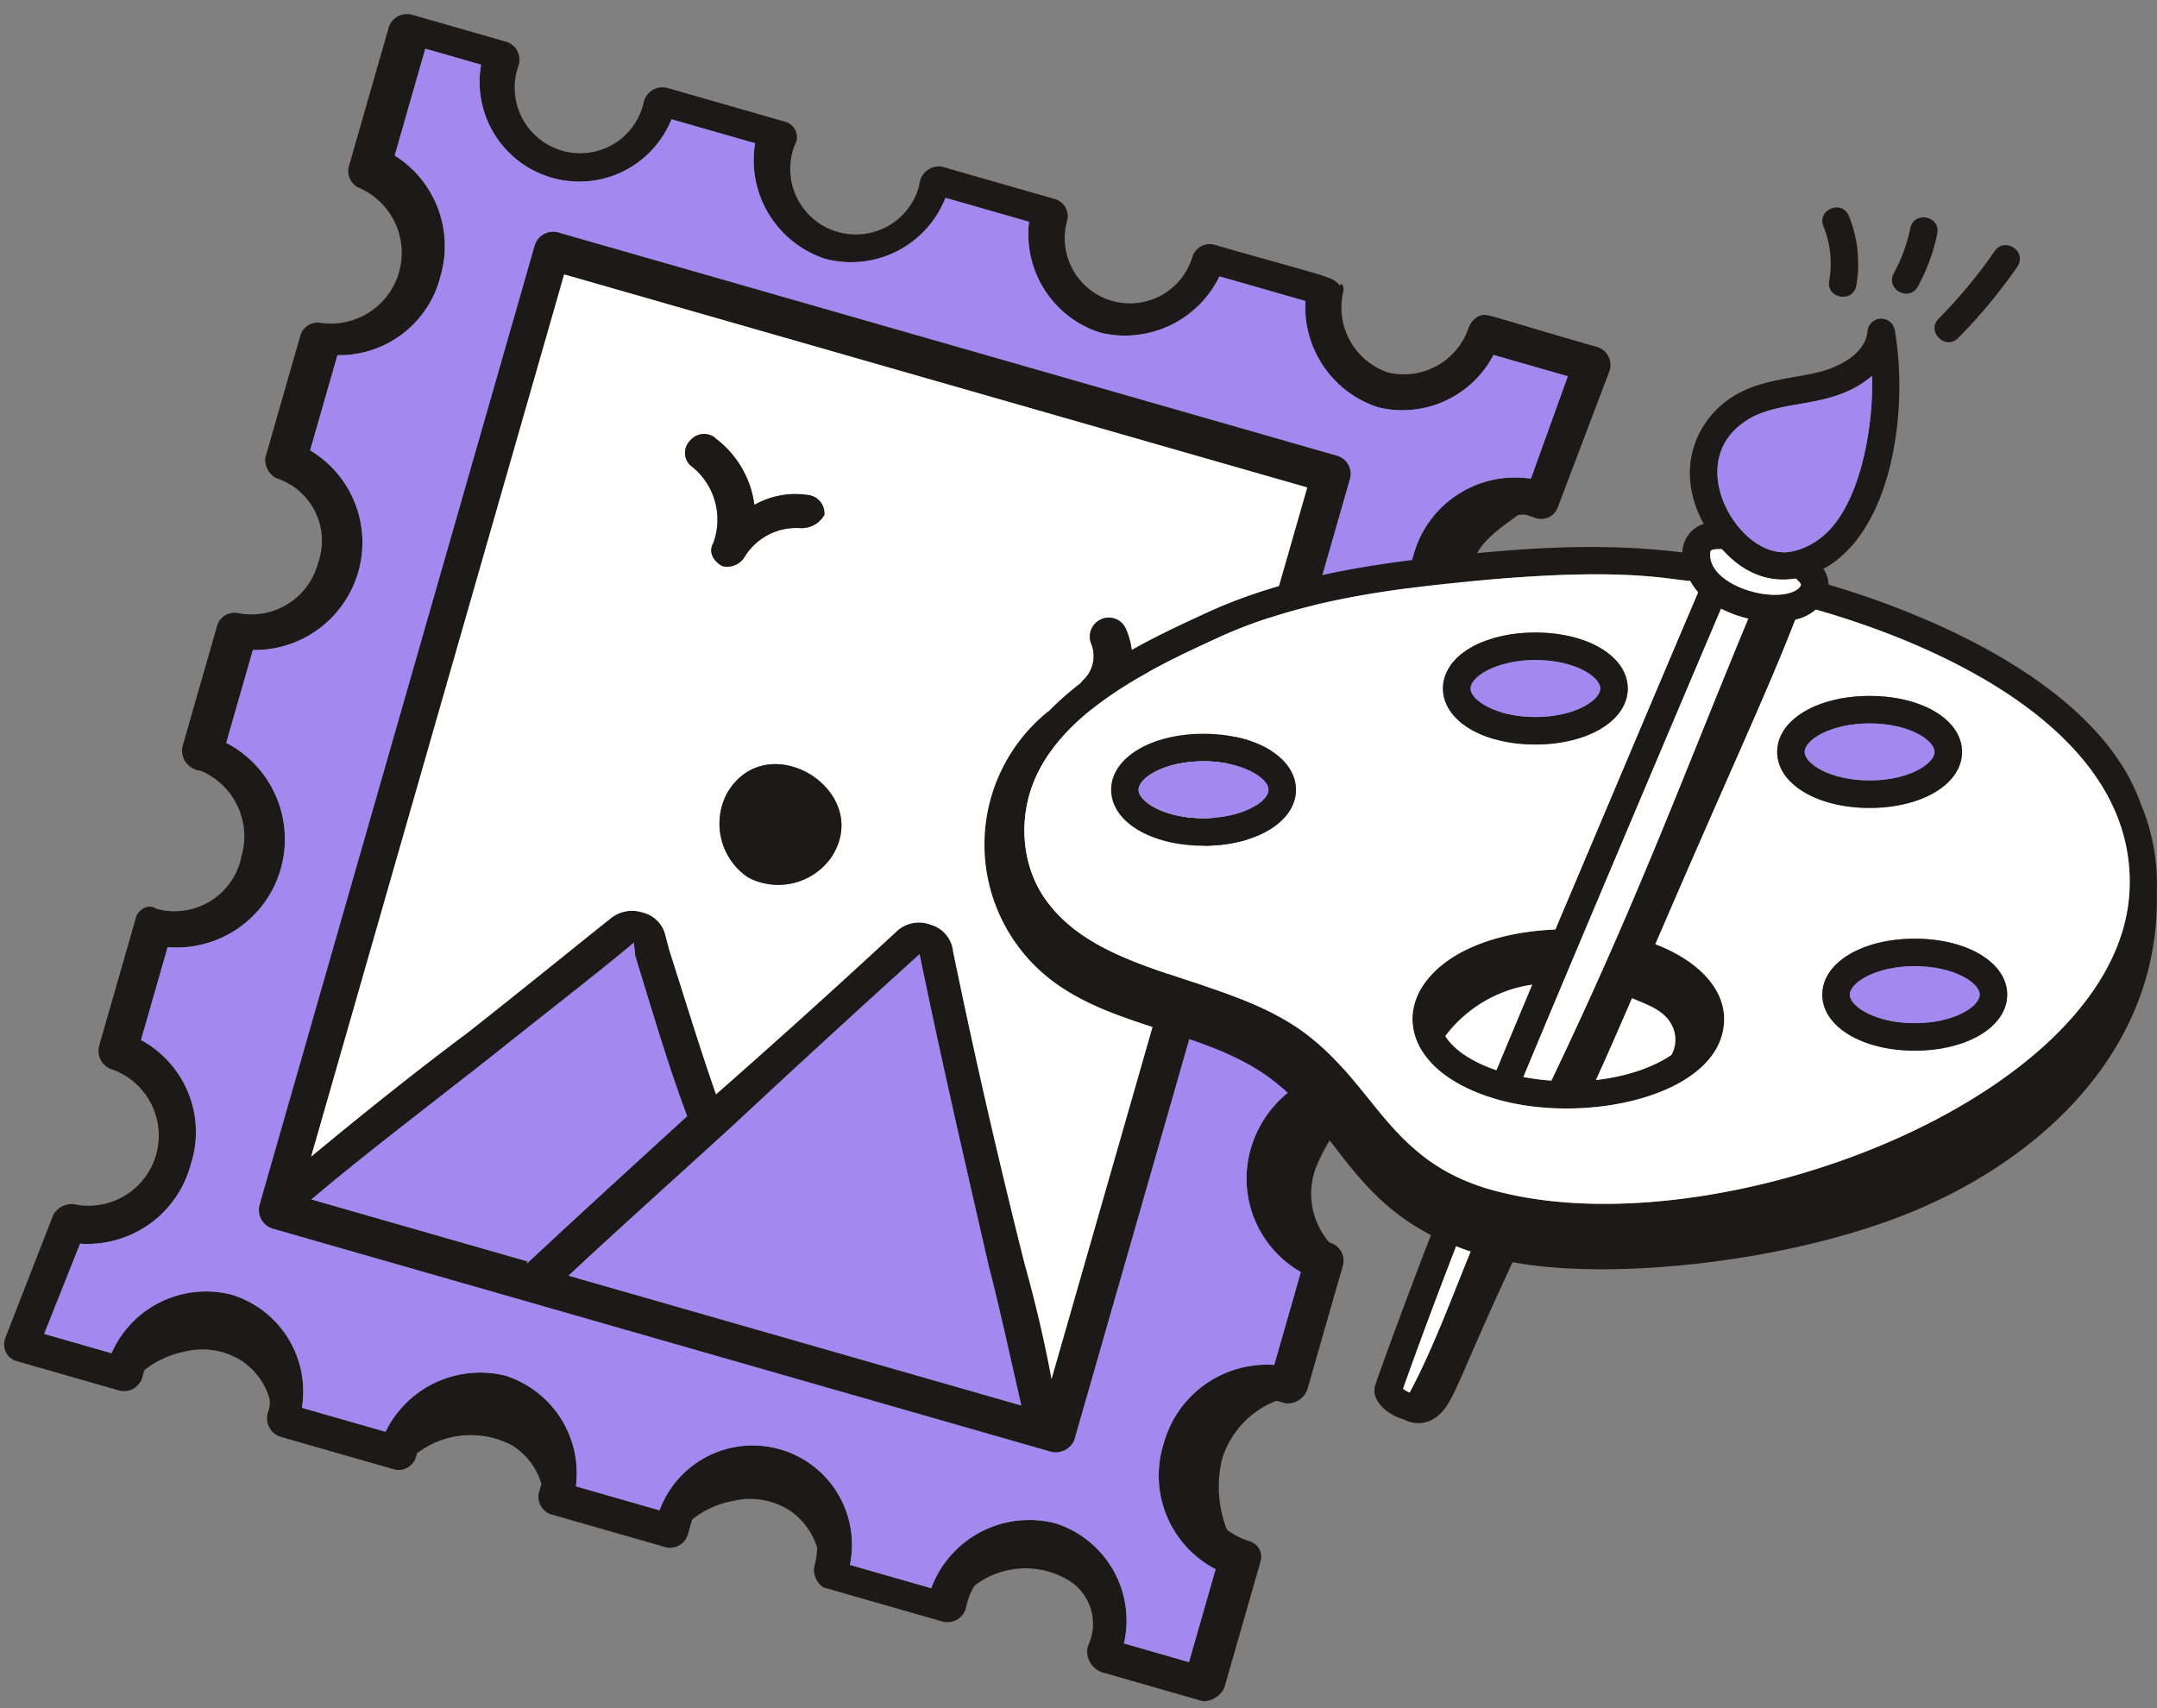 <svg xmlns="http://www.w3.org/2000/svg" xmlns:xlink="http://www.w3.org/1999/xlink" width="537.768" height="425.911" viewBox="0 0 537.768 425.911"><rect x="0" y="0" width="537.768" height="425.911" fill="#808080" stroke="none"/><defs><clipPath id="clip-path"><rect id="Rectangle_275" data-name="Rectangle 275" width="317.989" height="351.894" fill="none"></rect></clipPath><clipPath id="clip-path-2"><rect id="Rectangle_274" data-name="Rectangle 274" width="292.32" height="310.337" fill="none"></rect></clipPath></defs><g id="Group_702" data-name="Group 702" transform="translate(-78 -574)"><g id="Group_700" data-name="Group 700" transform="translate(174.995 574) rotate(16)"><g id="Group_699" data-name="Group 699" transform="translate(0 0)" clip-path="url(#clip-path)"><path id="Path_51633" data-name="Path 51633" d="M3.011,314.527a5.187,5.187,0,0,1,4.216-4.216,17.505,17.505,0,0,0,0-34.929,4.847,4.847,0,0,1-4.816-4.7V236.833c.6-2.408,2.408-3.61,4.213-3.011h.6a17.034,17.034,0,0,0,16.321-17.764.469.469,0,0,0-.059-.3A17.76,17.76,0,0,0,7.83,197.688a5.093,5.093,0,0,1-5.962-3.972.361.361,0,0,0-.059-.24V161.553a4.525,4.525,0,0,1,4.213-4.213,17.191,17.191,0,0,0,15.659-17.468A16.389,16.389,0,0,0,6.443,122.4H6.021a5.175,5.175,0,0,1-4.213-4.213V86.27a4.53,4.53,0,0,1,4.213-4.213,17.655,17.655,0,0,0,0-34.932,4.633,4.633,0,0,1-4.213-4.213V6.775a4.771,4.771,0,0,1,4.7-4.819h24.21a4.684,4.684,0,0,1,4.819,4.638v.181A16.351,16.351,0,0,0,50.651,24.183,16.231,16.231,0,0,0,68.056,9.127a15.567,15.567,0,0,0,0-2.352,4.771,4.771,0,0,1,4.7-4.819h30.232a4.043,4.043,0,0,1,4.338,3.676,3.657,3.657,0,0,1-.122,1.143,16.351,16.351,0,0,0,32.521,3.432,14.5,14.5,0,0,0,0-2.829,4.866,4.866,0,0,1,4.157-5.422h29.57a4.444,4.444,0,0,1,4.216,4.216,16.26,16.26,0,1,0,32.521,0A4.536,4.536,0,0,1,214.4,1.956c30.113,0,30.716-.6,33.124,1.206,0-1.206,1.206,0,1.206,1.206A17.105,17.105,0,0,0,264.99,20.626,17.017,17.017,0,0,0,281.252,4.367,5.374,5.374,0,0,1,283.057.753c1.808-1.206.6-.6,30.113-.6a4.68,4.68,0,0,1,4.819,4.638v.178L314.979,41.1a4.415,4.415,0,0,1-4.638,4.279c-.3,0-.544-.059-.784-.059h-.6a4.4,4.4,0,0,0-3.011.6c-4.216,5.419-9.032,10.837-7.227,18.67a46.4,46.4,0,0,0,9.638,16.259h1.805a4.458,4.458,0,0,1,5.359,3.495,2.814,2.814,0,0,1,.063.721v31.918c0,3.011-3.011,4.216-3.613,4.819a14.068,14.068,0,0,0-13.251,14.454,40.47,40.47,0,0,0,7.227,19.876,9.346,9.346,0,0,0,4.216.6h.6a4.6,4.6,0,0,1,4.819,4.216v31.918a5.07,5.07,0,0,1-4.216,4.816,5.348,5.348,0,0,0-3.011.6,42.665,42.665,0,0,0-6.025,18.67,18.582,18.582,0,0,0,8.432,16.262,4.681,4.681,0,0,1,4.819,4.635v32.1a5.251,5.251,0,0,1-4.216,4.819h-2.411a22.856,22.856,0,0,0-9.032,17.464,29.2,29.2,0,0,0,6.021,16.862,18.733,18.733,0,0,0,6.025,1.206,4.065,4.065,0,0,1,4.213,3.976v32.761a5.8,5.8,0,0,1-4.213,4.819h-25.3a5.552,5.552,0,0,1-6.021-4.819v-.6a12.74,12.74,0,0,0-9.635-14.454,20.837,20.837,0,0,0-21.681,7.83,14.2,14.2,0,0,0-.6,4.819v.6a4.722,4.722,0,0,1-4.1,5.362c-.059.059-.059.059-.119.059H213.2a5.314,5.314,0,0,1-3.613-4.216,18.505,18.505,0,0,0-.6-4.816,17.067,17.067,0,0,0-9.635-7.23,18.289,18.289,0,0,0-13.851,1.808,22.641,22.641,0,0,0-8.432,7.227v3.613a4.642,4.642,0,0,1-4.216,4.819H142.733a4.639,4.639,0,0,1-4.216-4.216v-2.411a17.056,17.056,0,0,0-9.635-7.224,22.053,22.053,0,0,0-22.283,8.429v1.206a4.534,4.534,0,0,1-4.216,4.216H72.872a4.848,4.848,0,0,1-4.816-4.7v-.122a6.8,6.8,0,0,0-.6-3.613,17.079,17.079,0,0,0-9.638-7.227,18.276,18.276,0,0,0-13.851,1.808,23.664,23.664,0,0,0-8.429,7.224v1.808a4.756,4.756,0,0,1-4.638,4.819H4.216A4.293,4.293,0,0,1,0,347.532v-.484ZM26.5,343.434a25.739,25.739,0,0,1,24.691-22.283,25.245,25.245,0,0,1,24.695,22.283H97.566a26.246,26.246,0,0,1,24.691-21.681,25.546,25.546,0,0,1,24.691,21.681h21.681a24.763,24.763,0,0,1,49.386,0h21.078a26.087,26.087,0,0,1,25.3-24.089,25.438,25.438,0,0,1,24.691,24.089h16.862V319.346a26.307,26.307,0,0,1-21.078-26.5,26.7,26.7,0,0,1,21.078-26.5V242.258a26.862,26.862,0,0,1-20.475-26.5,27.9,27.9,0,0,1,20.475-26.5V165.167a26.332,26.332,0,0,1-21.681-26.5,26.689,26.689,0,0,1,21.078-26.5l.6-.6V88.682l-.6-.6A24.586,24.586,0,0,1,283.66,62.785a26.249,26.249,0,0,1,22.886-26.5l1.808-27.1H289.082A25.608,25.608,0,0,1,264.99,29.661,26.307,26.307,0,0,1,240.3,9.183H218.015a26.2,26.2,0,0,1-24.691,21.684A25.757,25.757,0,0,1,168.629,9.183H146.949a25.263,25.263,0,0,1-24.691,22.886A25.894,25.894,0,0,1,97.566,9.183H75.886a24.769,24.769,0,0,1-27.224,22.1A24.87,24.87,0,0,1,26.5,9.183H12.046V36.888a26.674,26.674,0,0,1,19.273,25.9,25.991,25.991,0,0,1-19.273,25.9v24.691A26.735,26.735,0,0,1,31.016,146.2a26.838,26.838,0,0,1-18.97,18.97v24.092a27.022,27.022,0,0,1,0,53v24.089a26.078,26.078,0,0,1,20.475,26.5,26.673,26.673,0,0,1-21.078,26.5L9.032,343.434Z" transform="translate(0 0.001)" fill="#1c1a19"></path><path id="Path_51634" data-name="Path 51634" d="M2.411,310.16a26.667,26.667,0,0,0,21.078-26.5,26.078,26.078,0,0,0-20.475-26.5V233.075a27.132,27.132,0,0,0,21.2-21.14,27.08,27.08,0,0,0-21.2-31.862V155.984a26.844,26.844,0,0,0,18.97-18.97A26.734,26.734,0,0,0,3.014,104.19V79.5A26,26,0,0,0,22.287,53.6a26.674,26.674,0,0,0-19.273-25.9V0H17.468A24.87,24.87,0,0,0,39.629,22.1,24.767,24.767,0,0,0,66.85,0H88.534a25.9,25.9,0,0,0,24.691,22.886A25.263,25.263,0,0,0,137.917,0H159.6a25.758,25.758,0,0,0,24.695,21.684A26.208,26.208,0,0,0,208.983,0h22.283a26.311,26.311,0,0,0,24.691,20.478A25.608,25.608,0,0,0,280.05,0h19.273l-1.808,27.1a26.247,26.247,0,0,0-22.886,26.5A24.583,24.583,0,0,0,296.309,78.9l.6.6v22.886l-.6.6a26.689,26.689,0,0,0-21.078,26.5,26.334,26.334,0,0,0,21.681,26.5v24.089a27.9,27.9,0,0,0-20.475,26.5,26.862,26.862,0,0,0,20.475,26.5v24.089a26.69,26.69,0,0,0-21.078,26.5,26.3,26.3,0,0,0,21.078,26.5v24.092H280.05a25.443,25.443,0,0,0-24.691-24.092,26.09,26.09,0,0,0-25.3,24.092H208.983a24.763,24.763,0,0,0-49.386,0H137.917a25.549,25.549,0,0,0-24.691-21.684,26.249,26.249,0,0,0-24.691,21.684H66.85a25.245,25.245,0,0,0-24.691-22.287,25.742,25.742,0,0,0-24.691,22.287H0Zm40.351-21.681v.122a4.847,4.847,0,0,0,4.819,4.7H249.334a5.085,5.085,0,0,0,4.819-4.216V39.567a4.686,4.686,0,0,0-4.819-4.638H47.459a4.772,4.772,0,0,0-4.7,4.822Z" transform="translate(9.032 9.183)" fill="#a388ef"></path><path id="Path_51635" data-name="Path 51635" d="M4.7,0H206.575a4.685,4.685,0,0,1,4.816,4.638V254.154a5.078,5.078,0,0,1-4.816,4.216H4.819A4.851,4.851,0,0,1,0,253.673V4.823A4.772,4.772,0,0,1,4.7,0M196.335,249.338c-6.021-10.844-11.443-21.081-17.464-31.319-12.649-22.886-24.691-44.567-37.943-69.864-10.84,17.468-22.283,36.138-33.124,54.2C98.169,218.02,87.931,234.282,78.9,249.338Zm-128.279-.6v.6c9.035-15.057,18.67-30.716,28.3-46.375C87.931,191.52,80.7,180.077,72.875,168.034l-1.206-3.014c-6.021,9.035-16.262,22.886-26.5,37.34-10.84,15.057-23.486,31.921-33.124,46.375ZM9.035,238.495c9.035-13.248,19.273-27.705,28.908-40.351,10.84-15.053,20.478-28.908,26.5-37.34a8.508,8.508,0,0,1,7.227-3.613,7.7,7.7,0,0,1,7.227,4.216l1.805,3.011c7.23,10.84,13.854,21.081,21.081,31.315,10.84-16.862,21.681-34.326,31.918-51.191a8.13,8.13,0,0,1,7.83-4.213,7.735,7.735,0,0,1,7.227,4.816c13.248,25.3,25.294,46.978,38.546,69.864,4.816,7.826,9.635,16.262,14.454,25.894V9.639H9.035Z" transform="translate(51.794 44.111)" fill="#1c1a19"></path><path id="Path_51636" data-name="Path 51636" d="M0,101.18H117.438C111.417,90.336,106,80.1,99.974,69.861,87.325,46.978,75.283,25.294,62.031,0,51.191,17.464,39.748,36.134,28.908,54.2,19.273,69.861,9.035,86.123,0,101.18" transform="translate(130.69 192.27)" fill="#a388ef"></path><path id="Path_51637" data-name="Path 51637" d="M0,83.712H56.01v.6c9.032-15.057,18.67-30.716,28.3-46.375C75.882,26.5,68.655,15.057,60.826,3.011L59.623,0C53.6,9.032,43.361,22.883,33.124,37.337,22.283,52.393,9.635,69.258,0,83.712" transform="translate(63.84 209.135)" fill="#a388ef"></path><path id="Path_51638" data-name="Path 51638" d="M192.721,0V231.263c-4.819-9.635-9.638-18.067-14.457-25.9-13.248-22.883-25.294-44.564-38.542-69.861a7.739,7.739,0,0,0-7.227-4.816,8.127,8.127,0,0,0-7.83,4.213c-10.238,16.865-21.078,34.329-31.918,51.191-7.227-10.238-13.854-20.475-21.081-31.315l-1.805-3.011a7.7,7.7,0,0,0-7.227-4.216,8.5,8.5,0,0,0-7.227,3.613c-6.025,8.432-15.659,22.283-26.5,37.34C19.27,201.15,9.032,215.607,0,228.856V0ZM152.371,61.428a4.46,4.46,0,0,0-.665,2.352,4.256,4.256,0,0,0,4.276,4.276,3.636,3.636,0,0,0,2.411-.6,38.934,38.934,0,0,1,10.84-3.613,5.649,5.649,0,0,0,4.216-4.819,4.6,4.6,0,0,0-4.819-4.216c-1.805.6-3.613.6-5.419,1.206a19.1,19.1,0,0,0-4.216-9.635,4.623,4.623,0,0,0-6.624-.6,4.733,4.733,0,0,0-.6,6.624,8.22,8.22,0,0,1,.6,9.032M85.52,131.892a16.143,16.143,0,0,0,18.67-10.84c5.419-18.67-24.695-27.1-29.514-7.826A16.177,16.177,0,0,0,85.52,131.892M43.964,37.34A16.921,16.921,0,0,1,54.2,54.2c-.6,2.408,1.206,4.216,3.613,4.819h.6a5.139,5.139,0,0,0,4.216-3.613,15.09,15.09,0,0,1,11.443-10.84,6.534,6.534,0,0,0,4.816-4.819,4.609,4.609,0,0,0-5.419-3.613,20.8,20.8,0,0,0-12.046,6.021A24.727,24.727,0,0,0,47.578,28.908a1.492,1.492,0,0,0-.3-.181,4.484,4.484,0,0,0-5.722,2.592,4.55,4.55,0,0,0-.3.718,4.266,4.266,0,0,0,2.711,5.3" transform="translate(60.829 53.75)" fill="#fff"></path><path id="Path_51639" data-name="Path 51639" d="M11.179,29.615a16.143,16.143,0,0,0,18.673-10.84C35.271.1,5.158-8.325.342,10.948A16.168,16.168,0,0,0,11.179,29.615" transform="translate(135.167 156.028)" fill="#1c1a19"></path><path id="Path_51640" data-name="Path 51640" d="M2.914,8.889A16.921,16.921,0,0,1,13.152,25.751c-.6,2.408,1.206,4.216,3.613,4.819h.6a5.139,5.139,0,0,0,4.216-3.613,15.09,15.09,0,0,1,11.443-10.84A6.534,6.534,0,0,0,37.843,11.3a4.609,4.609,0,0,0-5.419-3.613,20.8,20.8,0,0,0-12.046,6.021A24.727,24.727,0,0,0,6.528.457a1.492,1.492,0,0,0-.3-.181A4.484,4.484,0,0,0,.5,2.868a4.549,4.549,0,0,0-.3.718,4.266,4.266,0,0,0,2.711,5.3" transform="translate(101.879 82.201)" fill="#1c1a19"></path><path id="Path_51641" data-name="Path 51641" d="M1.676,16.777a4.446,4.446,0,0,0-.662,2.349A4.254,4.254,0,0,0,5.29,23.4,3.614,3.614,0,0,0,7.7,22.8a38.97,38.97,0,0,1,10.84-3.613,5.649,5.649,0,0,0,4.216-4.816,4.6,4.6,0,0,0-4.816-4.216c-1.808.6-3.617.6-5.422,1.206A19.074,19.074,0,0,0,8.3,1.72a4.629,4.629,0,0,0-6.624-.6,4.734,4.734,0,0,0-.6,6.624,8.225,8.225,0,0,1,.6,9.035" transform="translate(211.523 98.406)" fill="#1c1a19"></path></g></g><g id="Group_698" data-name="Group 698" transform="translate(323.448 618.542)"><g id="Group_697" data-name="Group 697" transform="translate(0 0)" clip-path="url(#clip-path-2)"><path id="Path_51614" data-name="Path 51614" d="M288.216,133.766c-10.032-28.114-49.057-46.054-77.79-54.483a7.715,7.715,0,0,0-1.257-3.947c17.269-9.393,21.242-39.9,17.764-59.564a3.428,3.428,0,0,0-6.788.319c-.443,5.394-6.748,8.839-12.012,10.162-6.592,1.655-14.448,1.85-21.138,5.869-9.5,5.706-15.165,18.3-7.68,32-.02,0-.033.007-.046.007a7.705,7.705,0,0,0-5.283,7.113c-17.575-2.156-33.54-1.492-51.825.235-21.112,1.987-45.435,4.938-66.951,14.9-11.764,5.413-27.977,12.885-39.195,24.473l-.156.059a42.617,42.617,0,0,0-.254,66.136c16.07,13.113,39.768,13.178,56.242,25.776,15.125,11.556,19.3,28.173,39.462,38.654-4.827,12.5-9.51,24.962-13.823,37.162-1.407,4.071,3.016,7.706,7.172,8.839a7.311,7.311,0,0,0,7.348-.2c4.957-3.159,5.166-7.973,19.653-39.045,25.593,4.8,71.836-.287,102.406-13.757,32.5-14.318,59.127-41.52,58.2-78.448a51.592,51.592,0,0,0-4.052-22.258M190.526,38c8.6-5.166,20.929-2.352,30.739-10.774.41,11.888-2.488,29.209-10.11,37.879-5.706,6.475-12.5,6.2-12.044,6.084-11.868,0-25.229-23.2-8.585-33.189M181,70.92c.443-.567,2.1-.521,2.788-.5.586.248,6.989,9.23,18.5,7.322a6.774,6.774,0,0,0,.847.834,5.5,5.5,0,0,1,.436.684c-.332,1.107-1.661,1.726-2.716,2.052-6.957,2.15-21.1-2.834-19.855-10.4m2.632,14.357a29.981,29.981,0,0,0,6.794,2.482c-15.783,37.976-27.294,69.654-49.089,115.193a57.643,57.643,0,0,1-6.983-.9c10.715-25.854,43.9-104.132,49.278-116.776m-22.193,97.136c4.221,1.824,9.217,3.277,10.585,8.5a7.893,7.893,0,0,1-.756,5.635c-4.41,2.99-10.9,5.368-18.825,6.26,1.948-4.208,5.361-12.005,9-20.4m-33.807,17.952c-6.123-2.084-10.644-5.126-12.741-8.514a32.934,32.934,0,0,1,21.665-12.819q-4.475,10.66-8.924,21.333M106,280.741a7.2,7.2,0,0,1-1.655-.945c4.136-11.667,8.611-23.587,13.23-35.534,1.2.463,2.4.905,3.628,1.309-4.781,11.673-9.328,24.121-15.2,35.169m179.486-125.6c-1.948,51-99.416,89.013-155.5,75.953-28.486-6.306-31.475-25.737-49.6-39.611C60.527,176.257,28.81,177.338,15.027,157.5c-5.817-8.39-6.709-20.239-2.26-30.173,7.817-17.483,30.381-27.867,45.318-34.739,20.539-9.5,44.178-12.364,64.723-14.292,36.719-3.478,48.04-.228,53.128.059a16.23,16.23,0,0,0,1.987,2.821c-11.64,27.333-21.359,50.477-35.605,84.089-40.732,1.791-48.216,33.267-13.614,42.614,22.805,6.071,55.7-1.726,55.7-20.3,0-7.687-6.579-14.6-17.151-18.643,19.177-44.562,27.352-61.576,34.882-80.916a11.66,11.66,0,0,0,5.133-2.534c35.892,10.273,79.7,32.531,78.22,69.654" transform="translate(0 21.97)" fill="#1c1a19"></path><path id="Path_51615" data-name="Path 51615" d="M177.047,369.355c-4.781,11.673-9.328,24.121-15.2,35.169a7.2,7.2,0,0,1-1.655-.944c4.136-11.667,8.611-23.587,13.23-35.534,1.2.463,2.4.906,3.628,1.309" transform="translate(-55.842 -101.813)" fill="#fff"></path><path id="Path_51616" data-name="Path 51616" d="M198.035,267.906q-4.476,10.66-8.925,21.333c-6.123-2.084-10.644-5.126-12.741-8.514a32.934,32.934,0,0,1,21.666-12.819" transform="translate(-61.483 -66.904)" fill="#fff"></path><path id="Path_51617" data-name="Path 51617" d="M252.844,287.231c-4.41,2.99-10.9,5.367-18.825,6.26,1.948-4.207,5.361-12,9-20.4,4.221,1.824,9.217,3.277,10.585,8.5a7.892,7.892,0,0,1-.756,5.635" transform="translate(-81.58 -68.713)" fill="#fff"></path><path id="Path_51618" data-name="Path 51618" d="M300.389,110.008c-.332,1.107-1.661,1.726-2.716,2.052-6.957,2.15-21.1-2.834-19.855-10.4.443-.567,2.1-.521,2.788-.5.586.248,6.989,9.23,18.5,7.322a6.772,6.772,0,0,0,.847.834,5.5,5.5,0,0,1,.436.684" transform="translate(-96.821 -8.774)" fill="#fff"></path><path id="Path_51619" data-name="Path 51619" d="M262.321,126.458c-15.783,37.977-27.293,69.654-49.089,115.193a57.519,57.519,0,0,1-6.983-.9c10.715-25.854,43.9-104.132,49.278-116.776a29.947,29.947,0,0,0,6.794,2.481" transform="translate(-71.899 -16.73)" fill="#fff"></path><path id="Path_51620" data-name="Path 51620" d="M308.939,72.735c-5.706,6.475-12.5,6.2-12.044,6.084-11.868,0-25.229-23.2-8.585-33.189,8.6-5.166,20.929-2.352,30.739-10.774.41,11.888-2.488,29.209-10.11,37.879" transform="translate(-97.783 14.338)" fill="#a388ef"></path><path id="Path_51621" data-name="Path 51621" d="M212.6,119.6a11.66,11.66,0,0,1-5.133,2.534c-7.53,19.34-15.705,36.354-34.882,80.916,10.572,4.045,17.151,10.956,17.151,18.643,0,18.571-32.9,26.368-55.7,20.3-34.6-9.348-27.118-40.823,13.614-42.614,14.246-33.612,23.965-56.756,35.605-84.089a16.229,16.229,0,0,1-1.987-2.821c-5.087-.287-16.409-3.537-53.128-.059C107.59,114.34,83.951,117.2,63.413,126.7c-14.937,6.872-37.5,17.255-45.318,34.739-4.449,9.934-3.557,21.783,2.26,30.173,13.784,19.835,45.5,18.754,65.355,33.983,18.128,13.875,21.118,33.306,49.6,39.611,56.085,13.061,153.554-24.948,155.5-75.953,1.485-37.123-42.328-59.381-78.22-69.654m-69.934,5.726c13.139,0,23.04,6,23.04,13.959s-9.9,13.959-23.04,13.959-23.04-6-23.04-13.959,9.9-13.959,23.04-13.959M59.934,178.5c-13.139,0-23.04-6-23.04-13.959s9.9-13.966,23.04-13.966,23.046,6.006,23.046,13.966S73.079,178.5,59.934,178.5M202.955,155.1c0-7.96,9.908-13.959,23.046-13.959s23.04,6,23.04,13.959-9.9,13.966-23.04,13.966-23.046-6.006-23.046-13.966m34.3,74.487c-13.139,0-23.046-6.006-23.046-13.966s9.908-13.953,23.046-13.953,23.046,6,23.046,13.953-9.908,13.966-23.046,13.966" transform="translate(-5.328 -12.142)" fill="#fff"></path><path id="Path_51622" data-name="Path 51622" d="M71.5,171.846c-13.139,0-23.04,6.006-23.04,13.966s9.9,13.959,23.04,13.959,23.046-6,23.046-13.959-9.9-13.966-23.046-13.966m0,21.073c-9.882,0-16.187-4.208-16.187-7.107s6.306-7.107,16.187-7.107,16.194,4.2,16.194,7.107-6.306,7.107-16.194,7.107" transform="translate(-16.893 -33.417)" fill="#1c1a19"></path><path id="Path_51623" data-name="Path 51623" d="M91.36,189.483c0,2.9-6.306,7.107-16.194,7.107s-16.187-4.208-16.187-7.107,6.306-7.107,16.187-7.107,16.194,4.2,16.194,7.107" transform="translate(-20.56 -37.088)" fill="#a388ef"></path><path id="Path_51624" data-name="Path 51624" d="M198.5,133.1c-13.139,0-23.04,6-23.04,13.959s9.9,13.959,23.04,13.959,23.04-6,23.04-13.959-9.9-13.959-23.04-13.959m0,21.066c-9.882,0-16.187-4.2-16.187-7.107s6.306-7.107,16.187-7.107,16.187,4.208,16.187,7.107-6.3,7.107-16.187,7.107" transform="translate(-61.166 -19.909)" fill="#1c1a19"></path><path id="Path_51625" data-name="Path 51625" d="M218.353,150.723c0,2.906-6.3,7.107-16.187,7.107s-16.187-4.2-16.187-7.107,6.305-7.106,16.187-7.106,16.187,4.208,16.187,7.106" transform="translate(-64.833 -23.576)" fill="#a388ef"></path><path id="Path_51626" data-name="Path 51626" d="M326.435,157.376c-13.139,0-23.046,6-23.046,13.959S313.3,185.3,326.435,185.3s23.04-6.006,23.04-13.966-9.9-13.959-23.04-13.959m0,21.066c-9.882,0-16.194-4.2-16.194-7.107s6.312-7.107,16.194-7.107,16.187,4.208,16.187,7.107-6.306,7.107-16.187,7.107" transform="translate(-105.763 -28.373)" fill="#1c1a19"></path><path id="Path_51627" data-name="Path 51627" d="M346.29,175c0,2.905-6.306,7.107-16.187,7.107s-16.194-4.2-16.194-7.107,6.312-7.106,16.194-7.106S346.29,172.105,346.29,175" transform="translate(-109.43 -32.04)" fill="#a388ef"></path><path id="Path_51628" data-name="Path 51628" d="M343.705,250.3c-13.139,0-23.046,6-23.046,13.953s9.908,13.966,23.046,13.966,23.046-6.006,23.046-13.966S356.844,250.3,343.705,250.3m0,21.066c-9.882,0-16.194-4.208-16.194-7.113s6.312-7.1,16.194-7.1,16.194,4.208,16.194,7.1-6.312,7.113-16.194,7.113" transform="translate(-111.783 -60.765)" fill="#1c1a19"></path><path id="Path_51629" data-name="Path 51629" d="M363.566,267.916c0,2.905-6.312,7.113-16.194,7.113s-16.194-4.208-16.194-7.113,6.312-7.1,16.194-7.1,16.194,4.208,16.194,7.1" transform="translate(-115.45 -64.432)" fill="#a388ef"></path><path id="Path_51630" data-name="Path 51630" d="M204.992,41.263a127.044,127.044,0,0,0,13.952-16.815c2.57-3.733,8.219.178,5.631,3.9a133.447,133.447,0,0,1-14.711,17.734c-3.183,3.227-8.061-1.6-4.872-4.818" transform="translate(32.907 -6.358)" fill="#1c1a19"></path><path id="Path_51631" data-name="Path 51631" d="M242.971,28.919a40.912,40.912,0,0,0,4.118-11.225c.9-4.427,7.633-3.062,6.71,1.392a47.737,47.737,0,0,1-4.8,13.108c-2.176,3.978-8.184.715-6.023-3.275" transform="translate(-16.275 -5.317)" fill="#1c1a19"></path><path id="Path_51632" data-name="Path 51632" d="M280.244,2.134a31.426,31.426,0,0,1,1.838,17.324c-.8,4.456-7.548,3.249-6.746-1.223a24.5,24.5,0,0,0-1.428-13.5c-1.724-4.181,4.61-6.818,6.336-2.606" transform="translate(-64.737 7.199)" fill="#1c1a19"></path></g></g></g></svg>